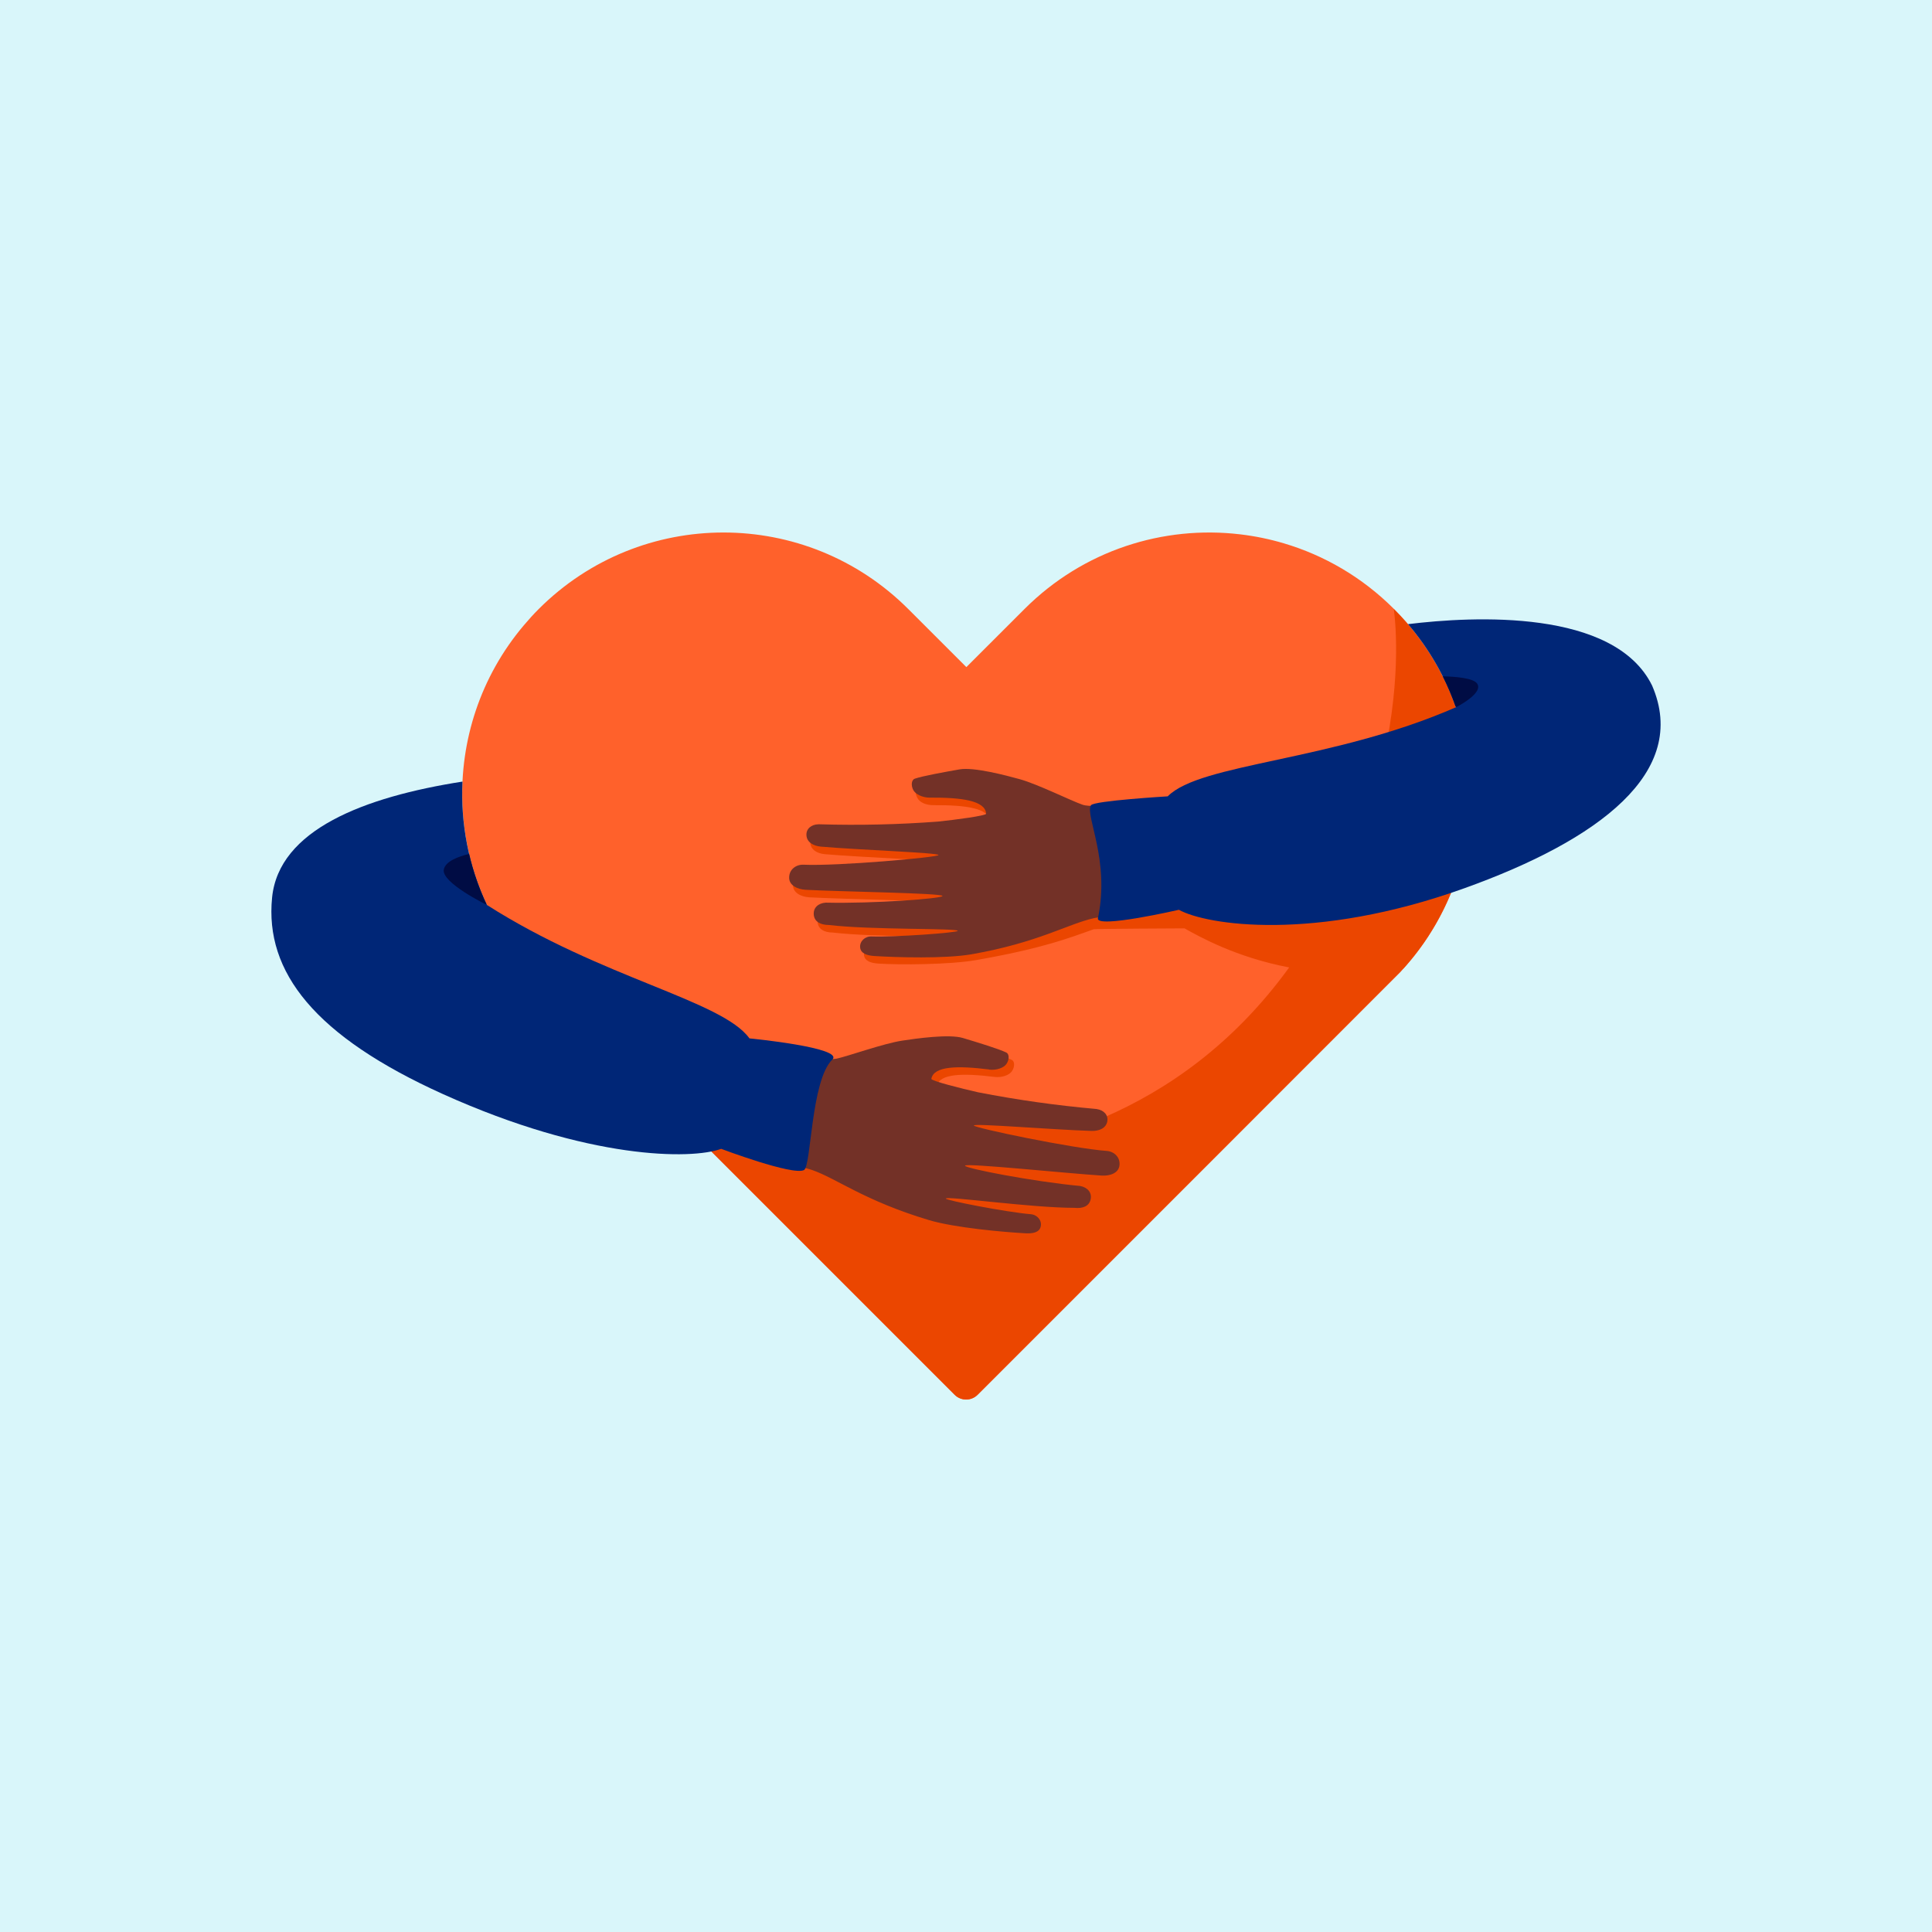 <?xml version="1.0" encoding="utf-8"?>
<!-- Generator: Adobe Illustrator 26.5.2, SVG Export Plug-In . SVG Version: 6.00 Build 0)  -->
<svg version="1.1" id="Layer_1" xmlns="http://www.w3.org/2000/svg" xmlns:xlink="http://www.w3.org/1999/xlink" x="0px" y="0px"
	 viewBox="0 0 576 576" style="enable-background:new 0 0 576 576;" xml:space="preserve">
<style type="text/css">
	.st0{fill:#D9F6FA;}
	.st1{fill:#FF612B;}
	.st2{fill:#EB4600;}
	.st3{fill:#733127;}
	.st4{fill:#002677;}
	.st5{fill:#000C44;}
</style>
<rect y="0" class="st0" width="576" height="576"/>
<g id="ILLUSTRATION">
	<g>
		<path class="st1" d="M435.95,217.16c-3.36-13.04-10.12-25.38-20.33-35.59c-0.02-0.02-0.03-0.03-0.05-0.04
			c-9.48-9.47-20.79-15.98-32.79-19.54c-4.26-1.27-8.61-2.16-13-2.68c-22.9-2.73-46.78,4.69-64.35,22.27l-17.32,17.31l-0.04-0.04
			l-17.28-17.27c-30.43-30.43-79.76-30.43-110.19,0c-1.57,1.57-3.04,3.2-4.44,4.86c-25.88,30.61-24.41,76.47,4.45,105.33
			l124.06,124.06c1.88,1.88,4.93,1.89,6.82,0c20.38-20.38,125.42-125.41,125.96-125.99C436.23,269.76,442.41,242.17,435.95,217.16
			L435.95,217.16z"/>
		<path class="st2" d="M418.39,288.8c2.25-2.5,4.32-5.11,6.19-7.81l0,0c0.47-0.67,0.92-1.35,1.36-2.03c0,0,0-0.01,0-0.02
			c0.44-0.68,0.87-1.36,1.28-2.05c0-0.01,0.01-0.02,0.02-0.03c0.41-0.68,0.81-1.37,1.2-2.06c0.01-0.02,0.02-0.04,0.03-0.06
			c0.39-0.69,0.76-1.38,1.12-2.07c0.01-0.02,0.03-0.05,0.04-0.07c0.36-0.69,0.71-1.38,1.04-2.08c0.02-0.04,0.03-0.07,0.05-0.11
			c0.33-0.69,0.65-1.38,0.96-2.07c0.02-0.05,0.04-0.09,0.06-0.14c0.3-0.69,0.6-1.37,0.88-2.07c0.02-0.06,0.05-0.11,0.07-0.17
			c0.28-0.68,0.54-1.37,0.8-2.05c0.03-0.07,0.05-0.14,0.08-0.21c0.25-0.67,0.49-1.35,0.72-2.03c0.03-0.09,0.06-0.17,0.09-0.26
			c0.22-0.67,0.44-1.33,0.64-2.01c0.03-0.1,0.06-0.2,0.09-0.3c0.2-0.66,0.39-1.32,0.57-1.98c0.03-0.12,0.06-0.24,0.09-0.35
			c0.17-0.65,0.34-1.29,0.49-1.94c0.03-0.14,0.06-0.27,0.09-0.41c0.15-0.63,0.29-1.27,0.42-1.91c0.03-0.15,0.06-0.31,0.09-0.46
			c0.12-0.62,0.24-1.24,0.35-1.87c0.03-0.17,0.06-0.34,0.08-0.51c0.1-0.61,0.2-1.21,0.29-1.82c0.03-0.19,0.05-0.38,0.08-0.57
			c0.08-0.59,0.16-1.18,0.23-1.77c0.02-0.21,0.04-0.42,0.06-0.63c0.06-0.57,0.12-1.15,0.17-1.73c0.02-0.23,0.03-0.46,0.05-0.69
			c0.04-0.56,0.08-1.11,0.11-1.67c0.01-0.25,0.02-0.5,0.03-0.75c0.02-0.54,0.05-1.08,0.06-1.61c0-0.27,0-0.55,0-0.82
			c0-0.52,0.01-1.03,0-1.55c0-0.3-0.01-0.6-0.02-0.9c0-0.49-0.02-0.98-0.04-1.48c-0.01-0.32-0.03-0.64-0.05-0.96
			c-0.02-0.47-0.04-0.94-0.08-1.41c-0.02-0.34-0.06-0.69-0.08-1.03c-0.04-0.45-0.07-0.9-0.11-1.34c-0.04-0.36-0.08-0.72-0.12-1.08
			c-0.05-0.43-0.09-0.86-0.15-1.28c-0.05-0.39-0.11-0.79-0.17-1.18c-0.06-0.39-0.11-0.79-0.17-1.18c-0.07-0.44-0.15-0.87-0.23-1.31
			c-0.06-0.35-0.12-0.7-0.19-1.04c-0.1-0.5-0.21-1-0.31-1.5c-0.06-0.28-0.11-0.57-0.18-0.85c-0.18-0.78-0.36-1.56-0.56-2.33
			c-0.17-0.67-0.36-1.34-0.55-2.01c-3.52-12.29-10.1-23.89-19.78-33.57l0,0c-0.02,0-0.03-0.03-0.05-0.04c0,0,2.52,15.82-2.01,39.41
			c-29.5,8.86-56.37,10.7-64.23,18.69l-25.37,2.49l0,0c-2.59-2.45-13.33-6.12-18.79-7.63c-4.03-1.11-15.88-2.91-17.9-2.91
			c-2.61,0-11.03,1.97-13.36,2.78c-0.91,0.31-1.31,1.53-0.44,3.36c0.73,1.55,2.74,2.3,4.93,2.29c9.56-0.06,16.54,0.9,16.79,4.79
			c0.04,0.61-9.14,1.81-14.3,2.35l0,0c-11.83,0.89-23.55,1.16-35.41,0.81c-0.1,0-0.21,0-0.31,0c-2.11,0.06-3.68,1.35-3.55,3.3
			c0.13,2.04,2.03,3.15,4.3,3.36c11.26,0.98,34.99,1.81,35.06,2.5c0.07,0.71-30.26,3.36-40.23,2.89c-2.14-0.1-4.3,1.34-4.29,3.88
			c0.01,2.3,2.48,3.46,4.93,3.6c10.19,0.56,40.49,1.03,40.79,1.84c0.26,0.7-20.57,2.32-34.82,1.99c-2.23,0.16-3.73,1.52-3.56,3.58
			c0.18,2.08,1.94,3.07,4.55,3.09c12.67,1.49,38.25,0.91,38.36,1.74c0.07,0.55-18.69,1.92-25.69,1.67c-1.98-0.07-3.58,1.47-3.39,3.3
			c0.19,1.82,2.13,2.4,4.3,2.54c6.34,0.4,21.23,0.34,29.13-1.04c19.79-3.47,27.72-6.58,35.03-9.19c-0.02-0.15,27.09-0.27,27.09-0.27
			c4.31,2.39,15.27,8.62,31.21,11.65c-16.76,23.12-36.58,36.59-54.99,44.62c-0.24-0.08-0.5-0.14-0.77-0.18
			c-0.1-0.02-0.2-0.03-0.31-0.04c-11.82-1.05-23.43-2.69-35.07-4.96l0,0c-5.07-1.13-14.04-3.41-13.93-4.01
			c0.7-3.83,7.75-3.96,17.24-2.79c2.18,0.27,4.38-0.53,5.17-1.7c0.92-1.38,0.82-2.97-0.05-3.39c-2.22-1.07-8.49-2.99-12.94-4.33
			c-4.15-1.25-13.98,0.16-18.12,0.79c-5.6,0.85-16.06,4.62-19.55,5.37c-0.32,0.07-0.71,0.1-1.13,0.11
			c2.47-3.47-24.85-6.13-24.85-6.13c-8.17-11.34-44.03-17.92-78.29-39.79l-0.59-0.02c3.63,7.14,8.4,13.84,14.37,19.81l53.62,53.62
			l0,0l70.44,70.44c1.88,1.88,4.93,1.89,6.82,0c20.38-20.38,125.42-125.41,125.96-125.99c0.32-0.34,0.63-0.7,0.95-1.05l0,0l0,0
			L418.39,288.8z"/>
		<g>
			<g>
				<path class="st3" d="M277.21,237.8c9.56-0.06,16.54,0.9,16.79,4.79c0.04,0.61-9.14,1.81-14.3,2.35l0,0
					c-11.83,0.89-23.55,1.16-35.41,0.81c-0.1,0-0.21,0-0.31,0c-2.11,0.06-3.68,1.35-3.55,3.3c0.13,2.04,2.03,3.15,4.3,3.36
					c11.26,0.98,34.99,1.81,35.06,2.5s-30.26,3.36-40.23,2.89c-2.14-0.1-4.3,1.34-4.29,3.88c0.01,2.3,2.48,3.46,4.93,3.6
					c10.19,0.56,40.75,0.97,40.79,1.84c0.04,0.78-20.57,2.32-34.82,1.99c-2.23,0.16-3.73,1.52-3.56,3.58
					c0.18,2.08,1.94,3.07,4.55,3.09c12.67,1.49,38.25,0.91,38.36,1.74c0.07,0.55-18.69,1.92-25.69,1.67
					c-1.98-0.07-3.58,1.47-3.39,3.3c0.19,1.82,2.13,2.4,4.3,2.54c6.34,0.4,21.1,0.85,29-0.54c19.79-3.47,28.76-9.08,36.35-10.74
					c3.95-0.86,15.98-1.41,15.9-2.9c-0.41-8.13-2.13-21.96-3-30.76c-0.18-1.79-12.39,1.14-16.23-0.17
					c-3.38-1.15-13.33-6.12-18.79-7.63c-4.03-1.11-13.63-3.66-17.9-2.91c-4.58,0.81-11.03,1.97-13.36,2.78
					c-0.91,0.31-1.2,1.89-0.44,3.36c0.64,1.25,2.74,2.3,4.93,2.29L277.21,237.8z"/>
				<path class="st4" d="M492.55,204.39L492.55,204.39L492.55,204.39c-11.26-22.92-53.3-20.69-72.77-18.31
					c6.36,7.44,11.09,15.79,14.19,24.59l0.17,0.16c-37.07,16.24-76.23,16.65-86,26.59c0,0-22.05,1.31-22.89,2.66
					c-1.83,2.96,5.78,16.4,2.08,33.68c-0.68,3.19,24.14-2.52,24.14-2.52c8.2,4.55,40.4,9.66,85.23-6.46
					C476.57,250.45,503.75,230.26,492.55,204.39L492.55,204.39z"/>
				<path class="st5" d="M434.14,210.83l-0.19-0.21c-1.08-3.06-2.35-6.06-3.82-8.98c3.74,0.08,8.9,0.48,10.18,2.06
					C442.61,206.57,434.14,210.83,434.14,210.83L434.14,210.83z"/>
			</g>
			<g>
				<path class="st3" d="M294.91,318.85c-9.48-1.18-16.53-1.04-17.24,2.79c-0.11,0.6,8.86,2.87,13.93,4.01l0,0
					c11.64,2.27,23.25,3.91,35.07,4.96c0.1,0,0.21,0.02,0.31,0.04c2.09,0.31,3.5,1.78,3.14,3.69c-0.37,2.01-2.39,2.89-4.67,2.83
					c-11.3-0.34-34.96-2.31-35.11-1.63c-0.15,0.7,29.66,6.89,39.61,7.59c2.14,0.15,4.12,1.84,3.8,4.36
					c-0.28,2.28-2.87,3.15-5.32,2.99c-10.18-0.64-40.58-3.81-40.73-2.95c-0.13,0.77,20.16,4.72,34.35,6.06
					c2.2,0.42,3.53,1.95,3.11,3.97s-2.28,2.82-4.88,2.54c-12.76,0-38.09-3.58-38.3-2.77c-0.14,0.54,18.33,4.1,25.32,4.67
					c1.98,0.16,3.38,1.88,2.98,3.67s-2.39,2.14-4.57,2.02c-6.34-0.34-21.05-1.63-28.74-3.93c-19.25-5.76-27.5-12.39-34.84-14.93
					c-3.82-1.32-15.7-3.27-15.45-4.74c1.36-8.02,4.7-21.56,6.59-30.2c0.39-1.76,12.17,2.58,16.14,1.74
					c3.49-0.75,13.95-4.52,19.55-5.37c4.13-0.63,13.97-2.04,18.12-0.79c4.46,1.34,10.72,3.25,12.94,4.33
					c0.86,0.42,0.97,2.01,0.05,3.39c-0.78,1.17-2.99,1.97-5.17,1.7L294.91,318.85z"/>
				<path class="st4" d="M223.44,309.58c-8.17-11.34-44.03-17.92-78.29-39.79l0,0c0,0-0.02-0.04-0.03-0.07
					c-5.42-11.56-7.83-24.19-7.24-36.7c-29.36,4.59-54.76,14.39-56.76,34.58l0,0c-2.21,22.23,12.8,41.38,51.01,58.62
					c43.43,19.59,74.08,19.53,82.88,16.29c0,0,21.41,8.08,24.7,6.32c2.17-1.16,2.04-26.74,8.43-32.93
					C251.82,312.33,223.44,309.58,223.44,309.58L223.44,309.58z"/>
				<path class="st5" d="M145.15,269.78c0,0-0.01,0.01,0,0.01c0,0-13.57-6.61-12.84-10.53c0.47-2.51,4.42-3.93,7.56-4.67
					C141.08,259.79,142.84,264.88,145.15,269.78z"/>
			</g>
		</g>
	</g>
</g>
</svg>
